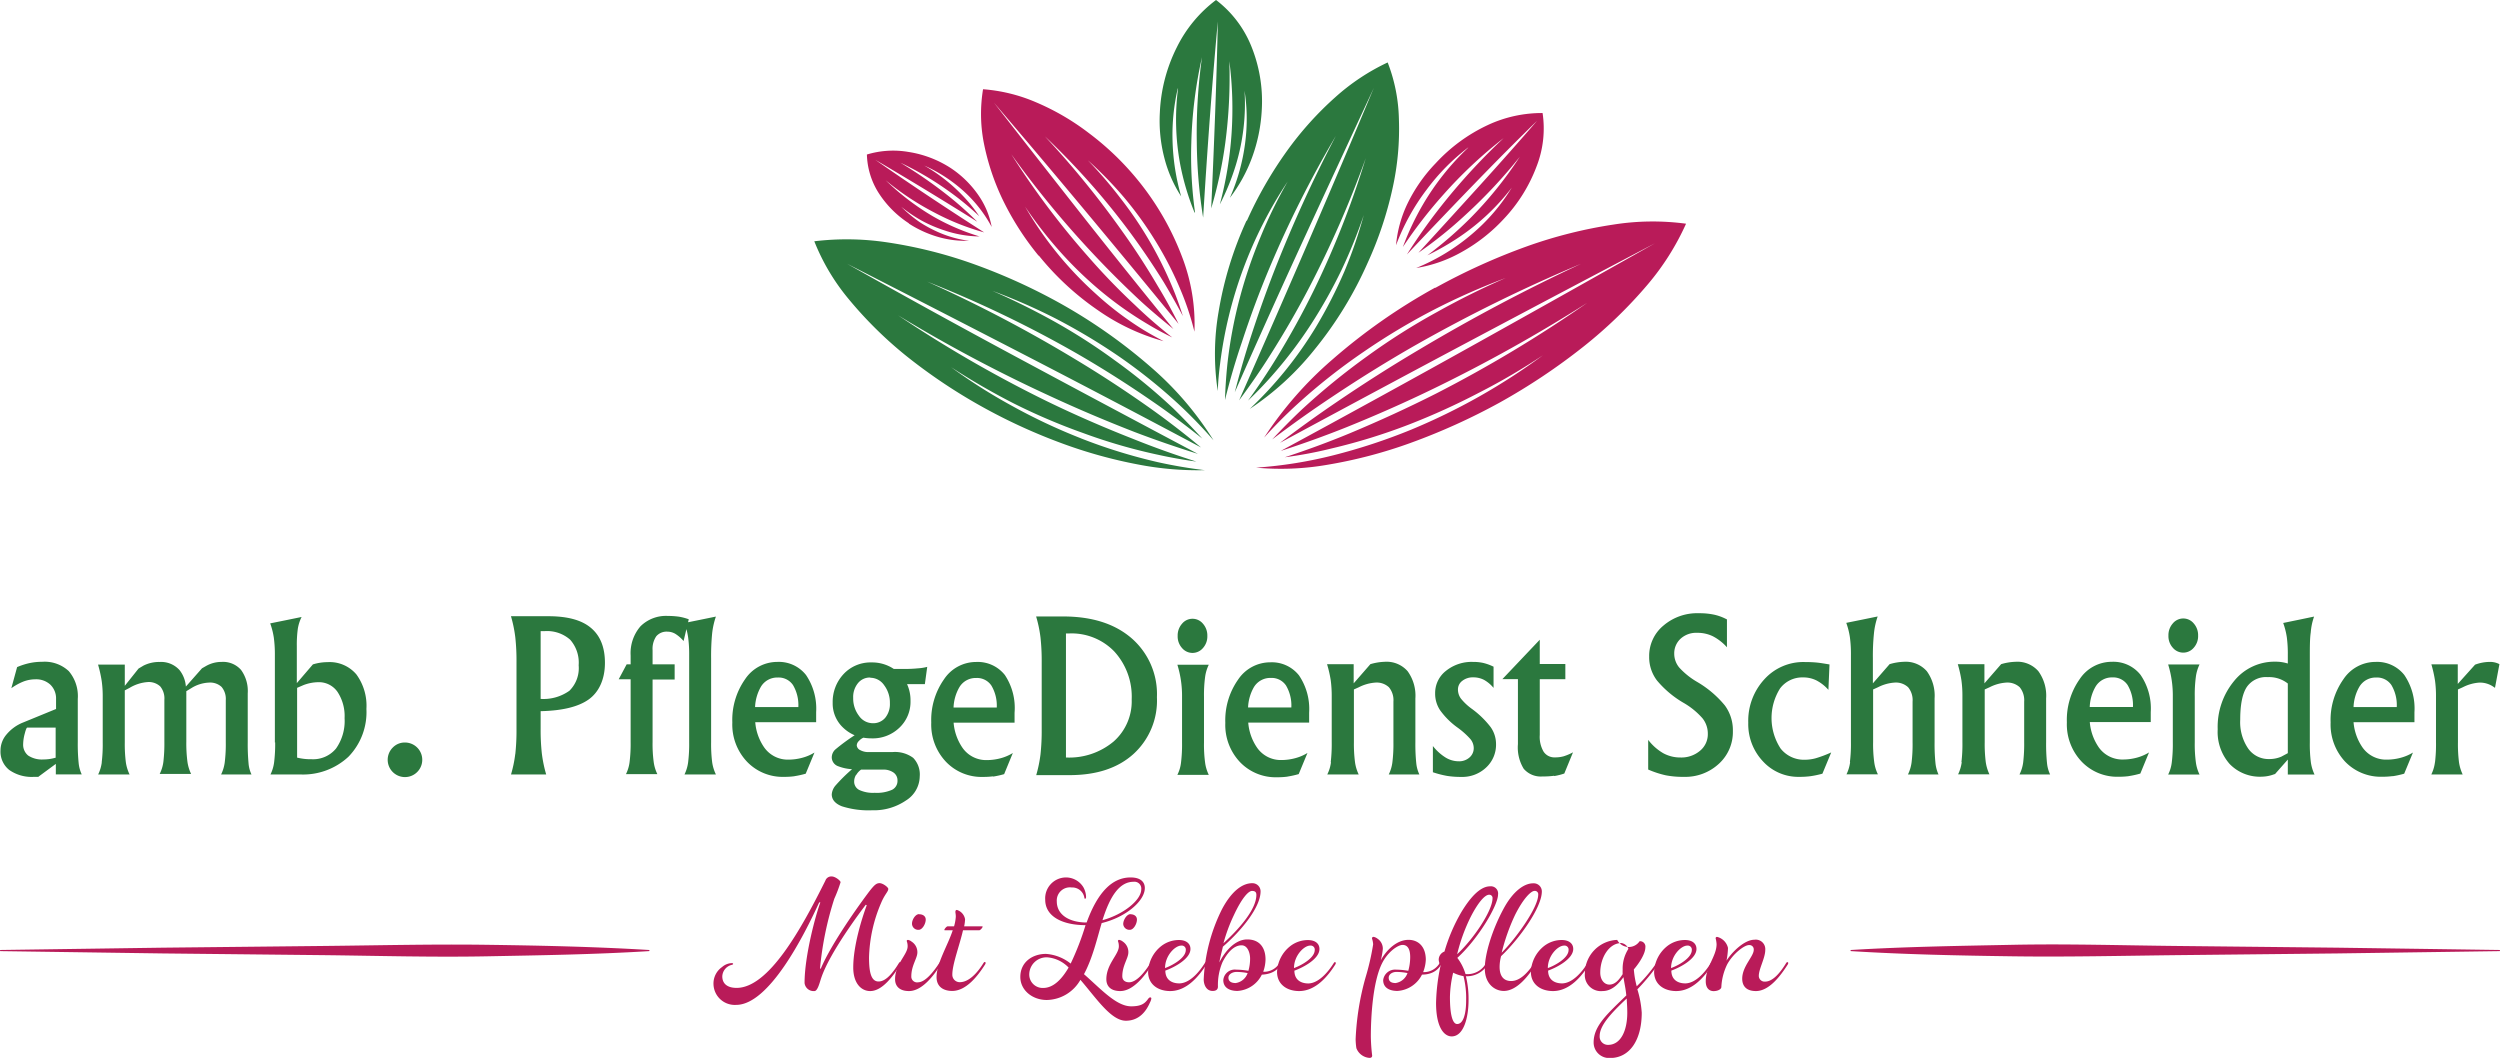 <svg id="Ebene_1" data-name="Ebene 1" xmlns="http://www.w3.org/2000/svg" viewBox="0 0 433.93 183.62"><defs><style>.cls-1,.cls-3{fill:#2b783e;}.cls-1,.cls-2{fill-rule:evenodd;}.cls-2,.cls-4{fill:#b91b59;}</style></defs><path class="cls-1" d="M391.6,281.91a100.24,100.24,0,0,1-12-5.65,93.74,93.74,0,0,1-10.54-6.7,119.3,119.3,0,0,0,10.79,6.25A105.08,105.08,0,0,0,392,281a95.19,95.19,0,0,0,13.15,3.8q3.19.7,6.5,1.15-5.7-1.8-11.15-4-7.65-3-14.75-6.45a220.06,220.06,0,0,1-25.89-14.94,259,259,0,0,0,26.34,14q7.11,3.3,14.7,6.25,5.4,2.06,11,3.8-16.5-8.75-31.84-17t-29.05-16q14,7.14,29.5,15.14t31.94,16.75q-4.45-3.71-9.1-7-6.45-4.55-12.95-8.44a239.59,239.59,0,0,0-25.49-13.35,200.06,200.06,0,0,1,26,12.49q6.6,3.81,13.1,8.3c2.93,2,5.81,4.19,8.65,6.45-1.64-1.8-3.3-3.53-5-5.2a99.62,99.62,0,0,0-10.15-8.35,102.36,102.36,0,0,0-10.59-6.8q-5.42-3-10.7-5.29a101.47,101.47,0,0,1,10.95,4.79,104.57,104.57,0,0,1,10.89,6.5,93.85,93.85,0,0,1,10.4,8.3,82.31,82.31,0,0,1,6.15,6.35,55.37,55.37,0,0,0-10.7-12.55,92.84,92.84,0,0,0-16.6-11.6,100.94,100.94,0,0,0-15.19-6.74,79.09,79.09,0,0,0-14.4-3.5,47.13,47.13,0,0,0-12.4-.15,36.94,36.94,0,0,0,5.85,9.89,69.7,69.7,0,0,0,10.1,10,95.19,95.19,0,0,0,13.65,9.09,98.08,98.08,0,0,0,13.54,6.15,82.24,82.24,0,0,0,13,3.6,54.53,54.53,0,0,0,11.65,1,83,83,0,0,1-8.2-1.4,94.07,94.07,0,0,1-13.25-4.1m16.8-60.78a42.29,42.29,0,0,0,.35,13.09,44.22,44.22,0,0,0,2.5,8.45.19.19,0,0,1,.1.05,70.57,70.57,0,0,1-.65-12.15,76.21,76.21,0,0,1,1.85-14.84,95.38,95.38,0,0,0-.9,14.84,87.18,87.18,0,0,0,1.1,13q.56-9.19,1.2-17.8t1.35-16.24q-.15,7.35-.45,15.54t-.7,16.9a75.22,75.22,0,0,0,2.45-11.4,87.23,87.23,0,0,0,.7-14.15,64.3,64.3,0,0,1-1.65,24.85,40.92,40.92,0,0,0,2.8-6.9A36.75,36.75,0,0,0,420,221.58a32.07,32.07,0,0,1,.1,9.09,34.54,34.54,0,0,1-2.65,9.5,26.49,26.49,0,0,0,3.85-7,28.23,28.23,0,0,0,1.69-8.29,25.4,25.4,0,0,0-1.89-11.2,19,19,0,0,0-6.05-7.85,22.92,22.92,0,0,0-6.8,8.2,27.84,27.84,0,0,0-2.95,11.29,25.65,25.65,0,0,0,.8,8,22.46,22.46,0,0,0,2.9,6.6,38.42,38.42,0,0,1-1.5-9.7,35.71,35.71,0,0,1,.9-9m12,22.94a68.82,68.82,0,0,1,6.94-12.1,56.92,56.92,0,0,1,8.45-9.39,37.28,37.28,0,0,1,9.05-6,28.74,28.74,0,0,1,1.95,9.84,47.49,47.49,0,0,1-1.1,12,64.07,64.07,0,0,1-4.35,13,66,66,0,0,1-9.2,15,49.09,49.09,0,0,1-11.24,10.3,67.89,67.89,0,0,0,11.44-14.14,81.81,81.81,0,0,0,5-9.75,78.82,78.82,0,0,0,3.35-9.75,88.78,88.78,0,0,1-3.85,9.5,86.28,86.28,0,0,1-5.3,9.45,74.9,74.9,0,0,1-6.85,9c-1.29,1.47-2.66,2.88-4.09,4.25q2.64-3.64,4.94-7.39,3.56-5.81,6.45-11.7a155,155,0,0,0,9.05-23,181.59,181.59,0,0,1-9.9,22.6q-3,5.75-6.6,11.44c-1.69,2.7-3.53,5.35-5.49,8q6.45-14.6,12.34-28.24t11.05-26q-5.59,12-11.7,25.25t-12.44,27.59q1.1-4.29,2.39-8.39,2.12-6.66,4.55-12.9a236.48,236.48,0,0,1,10.6-23.2,189.43,189.43,0,0,0-11.49,22.85q-2.61,6.19-4.8,12.9-1.67,4.89-2.95,10.09c.06-2,.2-4.05.4-6.05a77.7,77.7,0,0,1,2.15-11.59,82.51,82.51,0,0,1,3.64-10.7,80.71,80.71,0,0,1,4.7-9.6A73.58,73.58,0,0,0,415.75,269c-.2,1.54-.34,3.1-.4,4.7a42.72,42.72,0,0,1,.15-13.79,62.1,62.1,0,0,1,4.85-15.8" transform="translate(-203.98 -205.83)"/><path class="cls-2" d="M361.71,244.62a19.17,19.17,0,0,0,5.15,2.35,17.15,17.15,0,0,0,5.3.65,18.82,18.82,0,0,1-4.5-1.15,22.46,22.46,0,0,1-4-2.05,23.41,23.41,0,0,1-3.25-2.7,24.63,24.63,0,0,0,3.45,2.35,23.34,23.34,0,0,0,4.05,1.75,19.62,19.62,0,0,0,6.1,1.05,38.11,38.11,0,0,1-8.2-3.55,43.26,43.26,0,0,1-8.1-6.2,47.13,47.13,0,0,0,8.45,5.6,42.43,42.43,0,0,0,8.65,3.45q-10.4-6.66-18.9-12.6,8.2,4.8,17.7,10.75a58.31,58.31,0,0,0-5.55-4.9,78.83,78.83,0,0,0-7.8-5.35,53.37,53.37,0,0,1,8.2,4.8,48.78,48.78,0,0,1,5.5,4.5,25.38,25.38,0,0,0-2.9-3.6,29.5,29.5,0,0,0-6.65-5.2,25.71,25.71,0,0,1,6.45,4.1,23,23,0,0,1,5.25,6.55,14.13,14.13,0,0,0-2.3-5.5A17.72,17.72,0,0,0,369,235a18.73,18.73,0,0,0-7.35-2.8,15.71,15.71,0,0,0-7.2.45,13.09,13.09,0,0,0,1.9,6.45,17.64,17.64,0,0,0,5.4,5.5m97.08-13.15a44.38,44.38,0,0,0-7.85,9.85,46.91,46.91,0,0,0-3.5,7.4,81.28,81.28,0,0,1,6.95-9,78.75,78.75,0,0,1,10.54-9.9,108.56,108.56,0,0,0-9.84,10.55,98.51,98.51,0,0,0-6.95,9.65q6-6.36,11.65-12.2t10.94-11q-4.59,5.31-9.79,11.05t-10.8,11.85a73.52,73.52,0,0,0,8.25-6.65,88,88,0,0,0,9.34-10,67.12,67.12,0,0,1-8.64,10.7,69.7,69.7,0,0,1-7.4,6.4,45.15,45.15,0,0,0,5.65-3.25,38.6,38.6,0,0,0,9-8.5,32.9,32.9,0,0,1-6.84,8,35.61,35.61,0,0,1-9.75,5.95,23.65,23.65,0,0,0,7.85-2.75,29.33,29.33,0,0,0,7.29-5.7,27.18,27.18,0,0,0,5.8-9.3,18.07,18.07,0,0,0,1-9.15,22.18,22.18,0,0,0-9.54,2.1,28.92,28.92,0,0,0-9,6.6,27.18,27.18,0,0,0-4.9,7,21,21,0,0,0-2,7.25,38.09,38.09,0,0,1,5.35-9.7,36.72,36.72,0,0,1,7.15-7.25m-5.7,24.3a102.24,102.24,0,0,0-17.85,12.49,64,64,0,0,0-11.85,13.55c1.8-2,3.69-3.9,5.65-5.7a104.4,104.4,0,0,1,11.7-9.24A113.43,113.43,0,0,1,453,259.52a117.22,117.22,0,0,1,12.35-5.45q-6,2.6-12,5.95a114,114,0,0,0-12,7.6A118.63,118.63,0,0,0,429.85,277q-2.57,2.44-5.05,5.1,5.15-3.9,10.34-7.35,7.31-4.89,14.6-9.05a269.15,269.15,0,0,1,28.69-14.09,314.94,314.94,0,0,0-28.19,14.94q-7.2,4.26-14.45,9.2-4.85,3.3-9.65,6.95,17.5-9.45,33.85-18.14t31.24-16.5q-14.7,8.3-31,17.39t-33.95,18.65q5.91-1.91,11.5-4.15,7.8-3.15,15-6.65a267.39,267.39,0,0,0,26.69-14.9,227.59,227.59,0,0,1-26.24,15.75q-7.2,3.64-15,6.9-5.44,2.25-11.25,4.15a72.42,72.42,0,0,0,8.2-1.55,101.8,101.8,0,0,0,13.4-4.15,120.25,120.25,0,0,0,12.2-5.55,110.18,110.18,0,0,0,11-6.45,108.58,108.58,0,0,1-22.84,12.9,101.15,101.15,0,0,1-13.5,4.45A75.59,75.59,0,0,1,422,287a46.91,46.91,0,0,0,12.39-.5,82,82,0,0,0,14.45-3.8,109.89,109.89,0,0,0,15.45-7,107.6,107.6,0,0,0,14.59-9.75,78.51,78.51,0,0,0,11.05-10.69,44.45,44.45,0,0,0,6.7-10.6,43.53,43.53,0,0,0-12.6.15,80,80,0,0,0-14.94,3.75,108.58,108.58,0,0,0-16,7.25m-68.84-5.6a48.87,48.87,0,0,1-6.29-9.85,41.35,41.35,0,0,1-3.25-9.9,26.31,26.31,0,0,1-.1-9.14,28.61,28.61,0,0,1,9.14,2.24,42.08,42.08,0,0,1,9.2,5.35A48.36,48.36,0,0,1,401.4,237a47.68,47.68,0,0,1,7.75,13.4,32.46,32.46,0,0,1,2.15,13,47.81,47.81,0,0,0-2.3-7,60.08,60.08,0,0,0-4.5-8.8A62.59,62.59,0,0,0,399,240a66.79,66.79,0,0,0-6.2-6.35,75.61,75.61,0,0,1,5.75,6.7,66.41,66.41,0,0,1,9.4,16.5q.71,1.85,1.35,3.84c-1.07-2-2.17-3.94-3.3-5.84-2.07-3.34-4.22-6.48-6.45-9.45a127.83,127.83,0,0,0-14.2-15.9,158.31,158.31,0,0,1,13.4,16.45q3.26,4.54,6.2,9.55,1.91,3.15,3.6,6.55-8.55-10.45-16.6-20.1t-15.44-18.29q7,9,14.79,18.89t16.35,20.39c-2-1.63-4-3.29-5.85-5q-4.39-4.1-8.35-8.34a169.45,169.45,0,0,1-13.94-17,138.81,138.81,0,0,0,13.24,17.65,113.9,113.9,0,0,0,8.25,8.55q3,2.89,6.45,5.6c-1.47-.71-2.88-1.47-4.25-2.3a62.36,62.36,0,0,1-8.45-6,66.69,66.69,0,0,1-7.09-6.95,72.17,72.17,0,0,1-5.75-7.45,62.19,62.19,0,0,0,12.24,15.1,55.39,55.39,0,0,0,8.4,6.35c1.1.66,2.23,1.29,3.4,1.9a36.92,36.92,0,0,1-11.3-5.3,48.15,48.15,0,0,1-10.35-9.55" transform="translate(-203.98 -205.83)"/><path class="cls-3" d="M210.67,340.63l3-2.21v1.83h4.5a6,6,0,0,1-.54-2,32.19,32.19,0,0,1-.15-3.61v-7.49a6.71,6.71,0,0,0-1.56-4.83,6.13,6.13,0,0,0-4.64-1.62,10.32,10.32,0,0,0-2.15.22,11.94,11.94,0,0,0-2.18.7l-1,3.66a9.83,9.83,0,0,1,2.16-1.18,5.92,5.92,0,0,1,2-.36,3.62,3.62,0,0,1,2.6.92,3.31,3.31,0,0,1,1,2.49v1.74L208,331.23a7.2,7.2,0,0,0-2.87,2.06,4.28,4.28,0,0,0-1.06,2.77,4.07,4.07,0,0,0,1.51,3.41,6.77,6.77,0,0,0,4.3,1.2l.78,0Zm2.93-3.28a7.23,7.23,0,0,1-2.09.3,4.31,4.31,0,0,1-2.64-.68,2.41,2.41,0,0,1-.87-2,7.4,7.4,0,0,1,.27-1.78c.18-.71.33-1.07.45-1.07h4.92v5.26Zm8.05.79a6.81,6.81,0,0,1-.63,2.11h5.45a7.17,7.17,0,0,1-.65-2.14,25.11,25.11,0,0,1-.18-3.45v-9l.84-.44a7.05,7.05,0,0,1,3.1-1,2.92,2.92,0,0,1,2.21.75,3.27,3.27,0,0,1,.72,2.32v7.28a27.72,27.72,0,0,1-.17,3.48,6.55,6.55,0,0,1-.64,2.11h5.45a7.17,7.17,0,0,1-.64-2.14,24.8,24.8,0,0,1-.19-3.45V325.8l.92-.56a6.26,6.26,0,0,1,3-.93,2.92,2.92,0,0,1,2.2.75,3.24,3.24,0,0,1,.73,2.3v7.3a25.6,25.6,0,0,1-.18,3.48,6.81,6.81,0,0,1-.63,2.11h5.27a5.48,5.48,0,0,1-.51-1.94,36.06,36.06,0,0,1-.14-3.65v-8.49a6.22,6.22,0,0,0-1.16-4.06,4.15,4.15,0,0,0-3.38-1.39,5.42,5.42,0,0,0-2.63.67l-.77.44L236.24,325a5.18,5.18,0,0,0-1.09-2.85,4.29,4.29,0,0,0-3.46-1.42,6,6,0,0,0-2.8.63l-.86.51-2.39,3v-3.68H221a22.47,22.47,0,0,1,.63,2.82,19.23,19.23,0,0,1,.18,2.77v7.93a25.6,25.6,0,0,1-.18,3.48Zm30.09-3.48a25.6,25.6,0,0,1-.18,3.48,6.81,6.81,0,0,1-.63,2.11H256a11.56,11.56,0,0,0,8.46-3.07,11.1,11.1,0,0,0,3.12-8.3,9.21,9.21,0,0,0-1.75-6,6.08,6.08,0,0,0-5-2.12,8.82,8.82,0,0,0-2.54.39l-2.79,3.25v-6.43a20.11,20.11,0,0,1,.18-3.05,7.11,7.11,0,0,1,.65-2l-2.73.56-2.72.55a13,13,0,0,1,.63,2.49,22,22,0,0,1,.18,3.09v15.12Zm3.81,2.67V325.22l1.09-.47a7.38,7.38,0,0,1,2.58-.51,3.92,3.92,0,0,1,3.34,1.68,7.61,7.61,0,0,1,1.23,4.56,8.28,8.28,0,0,1-1.49,5.28,5.15,5.15,0,0,1-4.24,1.85,9.81,9.81,0,0,1-2.51-.28Zm16.61-1.75a3,3,0,1,0,2.12-.87,2.88,2.88,0,0,0-2.12.87Zm21.26,1.08a21.84,21.84,0,0,1-.74,3.59h6.1a22.89,22.89,0,0,1-.75-3.62,37.89,37.89,0,0,1-.21-4.36v-3c3.73-.08,6.5-.75,8.29-2s2.87-3.48,2.87-6.39q0-4.06-2.46-6.09c-1.63-1.36-4.09-2-7.37-2h-6.48a22.89,22.89,0,0,1,.75,3.64,37.4,37.4,0,0,1,.21,4.34v11.58a38.09,38.09,0,0,1-.21,4.39Zm4.4-21.28h.66a6.06,6.06,0,0,1,4.46,1.48,6,6,0,0,1,1.48,4.44,5.52,5.52,0,0,1-1.6,4.42,7.74,7.74,0,0,1-5,1.42V315.38Zm23.26,8.4v-2.64h-3.83v-2.46a3.85,3.85,0,0,1,.64-2.41,2.34,2.34,0,0,1,1.95-.8,2.67,2.67,0,0,1,1.38.39,6.13,6.13,0,0,1,1.41,1.24l.9-3.78a9.31,9.31,0,0,0-1.7-.45,13.44,13.44,0,0,0-1.91-.13,6.28,6.28,0,0,0-4.78,1.81,7.13,7.13,0,0,0-1.7,5.06v1.53h-.69l-1.38,2.59v0h2.07v10.88a25.6,25.6,0,0,1-.18,3.48,6.55,6.55,0,0,1-.63,2.11h5.45a6.9,6.9,0,0,1-.64-2.14,23.33,23.33,0,0,1-.19-3.45V323.78Zm2.34,14.36a6.81,6.81,0,0,1-.63,2.11h5.45a7.17,7.17,0,0,1-.65-2.14,25.11,25.11,0,0,1-.18-3.45V320.11a41,41,0,0,1,.18-4.36,13.44,13.44,0,0,1,.65-2.9l-2.73.56-2.72.55a13,13,0,0,1,.63,2.49,22,22,0,0,1,.18,3.09v15.12a25.6,25.6,0,0,1-.18,3.48Zm18.41,2.42a15.82,15.82,0,0,0,2-.44l1.52-3.67a7.87,7.87,0,0,1-2.13.91,9.18,9.18,0,0,1-2.39.32,5,5,0,0,1-4.25-2.18,8.9,8.9,0,0,1-1.51-4.32h10.57v-1.72a10.38,10.38,0,0,0-1.76-6.47,6,6,0,0,0-5-2.27h0a6.71,6.71,0,0,0-5.57,3,12.27,12.27,0,0,0-2.22,7.51,9.39,9.39,0,0,0,2.53,6.79,8.57,8.57,0,0,0,6.49,2.65,13.15,13.15,0,0,0,1.78-.11Zm-6.79-12a7.72,7.72,0,0,1,1-3.51,3.29,3.29,0,0,1,2.94-1.62h0a3,3,0,0,1,2.65,1.32,6.82,6.82,0,0,1,.92,3.81Zm18,5.91a2.2,2.2,0,0,1,.81-.6,8.16,8.16,0,0,0,1.42.12,6.65,6.65,0,0,0,4.82-1.85,6.16,6.16,0,0,0,1.93-4.65,6.76,6.76,0,0,0-.6-2.91l3.09,0,.41-3a8.35,8.35,0,0,1-1.56.25c-.73.07-1.48.11-2.24.11h-2a6.76,6.76,0,0,0-3.88-1.13,6.39,6.39,0,0,0-4.82,2,7.06,7.06,0,0,0-1.91,5,5.75,5.75,0,0,0,1.91,4.41,6.58,6.58,0,0,0,1.9,1.23,34.6,34.6,0,0,0-3.34,2.46,1.89,1.89,0,0,0-.63,1.39,1.66,1.66,0,0,0,1.18,1.55,7.79,7.79,0,0,0,2.34.49,29.57,29.57,0,0,0-2.82,2.78,2.68,2.68,0,0,0-.7,1.58c0,.92.59,1.62,1.76,2.08a15.23,15.23,0,0,0,5.27.69,9.84,9.84,0,0,0,5.85-1.7,5,5,0,0,0,2.39-4.17,4.13,4.13,0,0,0-1.14-3.23,5.3,5.3,0,0,0-3.6-1h-4.11a2.92,2.92,0,0,1-1.48-.34,1,1,0,0,1-.6-.84,1.13,1.13,0,0,1,.32-.7Zm2-11a2.92,2.92,0,0,1,2.4,1.29,5,5,0,0,1,1,3.12,3.74,3.74,0,0,1-.81,2.54,2.71,2.71,0,0,1-2.18.94h0a2.93,2.93,0,0,1-2.38-1.29,4.94,4.94,0,0,1-1-3.1,3.81,3.81,0,0,1,.81-2.54,2.64,2.64,0,0,1,2.14-1Zm-2.42,16.84a2.69,2.69,0,0,1,.83-.9h3.77a3.06,3.06,0,0,1,1.86.52,1.65,1.65,0,0,1,.68,1.4,1.71,1.71,0,0,1-.95,1.59,6.56,6.56,0,0,1-3,.52,5.65,5.65,0,0,1-2.7-.5,1.62,1.62,0,0,1-.87-1.52,2.16,2.16,0,0,1,.34-1.11Zm23.65.33a16.29,16.29,0,0,0,2-.44l1.51-3.67a7.94,7.94,0,0,1-2.12.91,9.23,9.23,0,0,1-2.39.32,5,5,0,0,1-4.26-2.18,9,9,0,0,1-1.51-4.32h10.58v-1.72A10.32,10.32,0,0,0,378.4,323a6,6,0,0,0-5-2.27h0a6.68,6.68,0,0,0-5.56,3,12.27,12.27,0,0,0-2.22,7.51,9.39,9.39,0,0,0,2.53,6.79,8.53,8.53,0,0,0,6.48,2.65,13,13,0,0,0,1.78-.11Zm-6.78-12a7.6,7.6,0,0,1,1-3.51,3.29,3.29,0,0,1,2.93-1.62h0a3,3,0,0,1,2.64,1.32,6.81,6.81,0,0,1,.93,3.81Zm15.09,8.14a22.93,22.93,0,0,1-.74,3.59h5.8q7,0,11.06-3.65a12.54,12.54,0,0,0,4.09-9.87,12.84,12.84,0,0,0-4.4-10.24q-4.38-3.78-11.88-3.78h-4.69a21.89,21.89,0,0,1,.76,3.64,37.4,37.4,0,0,1,.21,4.34v11.58a38.09,38.09,0,0,1-.21,4.39Zm4.39-21h.58a10.3,10.3,0,0,1,7.86,3.15,11.59,11.59,0,0,1,3,8.29,9.31,9.31,0,0,1-3.13,7.31,12,12,0,0,1-8.28,2.78V315.71Zm20,22.43a6.31,6.31,0,0,1-.63,2.11h5.45a6.9,6.9,0,0,1-.64-2.14,23.33,23.33,0,0,1-.19-3.45v-7.93a23.45,23.45,0,0,1,.19-3.44,7,7,0,0,1,.64-2.15h-5.45a18.3,18.3,0,0,1,.81,5.59v7.93a25.6,25.6,0,0,1-.18,3.48Zm.17-24.11a3.07,3.07,0,0,0-.75,2.1,3,3,0,0,0,.75,2.1,2.37,2.37,0,0,0,3.65,0,3,3,0,0,0,.75-2.1,3.07,3.07,0,0,0-.75-2.1,2.35,2.35,0,0,0-3.65,0Zm18.26,26.53a15.82,15.82,0,0,0,2-.44l1.52-3.67a7.87,7.87,0,0,1-2.13.91,9.18,9.18,0,0,1-2.39.32,5,5,0,0,1-4.25-2.18,8.9,8.9,0,0,1-1.51-4.32h10.57v-1.72a10.38,10.38,0,0,0-1.76-6.47,6,6,0,0,0-5-2.27h0a6.71,6.71,0,0,0-5.57,3,12.27,12.27,0,0,0-2.22,7.51,9.39,9.39,0,0,0,2.53,6.79,8.57,8.57,0,0,0,6.49,2.65,13.15,13.15,0,0,0,1.78-.11Zm-6.79-12a7.72,7.72,0,0,1,1-3.51,3.31,3.31,0,0,1,2.94-1.62h0a3,3,0,0,1,2.65,1.32,6.82,6.82,0,0,1,.92,3.81ZM435,338.14a6.55,6.55,0,0,1-.64,2.11h5.45a7.17,7.17,0,0,1-.64-2.14,24.8,24.8,0,0,1-.19-3.45V325.5l.87-.39a7.39,7.39,0,0,1,2.84-.8,3.12,3.12,0,0,1,2.37.81,3.51,3.51,0,0,1,.78,2.49v7.05a25.6,25.6,0,0,1-.18,3.48,6.55,6.55,0,0,1-.63,2.11h5.31a6,6,0,0,1-.54-2,32.19,32.19,0,0,1-.15-3.61v-7.58a7.23,7.23,0,0,0-1.35-4.73,4.84,4.84,0,0,0-4-1.63,9.76,9.76,0,0,0-2.46.41l-2.9,3.33v-3.32h-4.62a20.45,20.45,0,0,1,.64,2.8,21.1,21.1,0,0,1,.17,2.79v7.93a27.72,27.72,0,0,1-.17,3.48Zm28.18-16.61a8.68,8.68,0,0,0-1.74-.63,7.78,7.78,0,0,0-1.79-.18,7.09,7.09,0,0,0-4.7,1.56,4.86,4.86,0,0,0-1.87,3.91,5.18,5.18,0,0,0,.85,2.9,13.17,13.17,0,0,0,3,3,13.81,13.81,0,0,1,2.25,2,2.49,2.49,0,0,1,.6,1.56,2.12,2.12,0,0,1-.74,1.66,2.7,2.7,0,0,1-1.87.66,4.39,4.39,0,0,1-2.27-.65,8.58,8.58,0,0,1-2.21-2v4.55a17,17,0,0,0,2.49.64,15.22,15.22,0,0,0,2.43.17,6,6,0,0,0,4.32-1.63,5.39,5.39,0,0,0,1.72-4.08,5.09,5.09,0,0,0-.94-2.94,15.86,15.86,0,0,0-3.28-3.18,9.73,9.73,0,0,1-1.88-1.77,2.65,2.65,0,0,1-.51-1.59,1.85,1.85,0,0,1,.76-1.49,2.93,2.93,0,0,1,1.89-.6,4,4,0,0,1,1.88.44,5.87,5.87,0,0,1,1.65,1.39v-3.69Zm10.57,19a10.15,10.15,0,0,0,1.75-.44l1.51-3.68a9,9,0,0,1-1.62.69,5.38,5.38,0,0,1-1.49.19,2.24,2.24,0,0,1-2-1,5.1,5.1,0,0,1-.66-2.89v-9.68h4.44v-2.64h-4.44v-4.21h0l-6.49,6.84h2.7v11.28a7.07,7.07,0,0,0,1,4.27,3.89,3.89,0,0,0,3.28,1.34,13,13,0,0,0,2-.12Zm30-27.17a8.6,8.6,0,0,0-2.2-.83,11.93,11.93,0,0,0-2.66-.26,9,9,0,0,0-6.19,2.15,6.83,6.83,0,0,0-2.47,5.39,6.68,6.68,0,0,0,1.36,4.14,17.4,17.4,0,0,0,4.69,3.92,13,13,0,0,1,3.21,2.64,4.26,4.26,0,0,1,.92,2.7,3.71,3.71,0,0,1-1.35,2.93,5,5,0,0,1-3.38,1.17,6.18,6.18,0,0,1-3-.74,8.92,8.92,0,0,1-2.62-2.32v5.15a16.49,16.49,0,0,0,3.05,1,15.54,15.54,0,0,0,3.12.27,8.58,8.58,0,0,0,6.1-2.27,7.46,7.46,0,0,0,2.43-5.69,7.26,7.26,0,0,0-1.39-4.43,17.91,17.91,0,0,0-4.8-4.08,13.14,13.14,0,0,1-3.11-2.49,3.77,3.77,0,0,1-.88-2.43,3.43,3.43,0,0,1,1.13-2.61,4,4,0,0,1,2.86-1,6.07,6.07,0,0,1,2.7.59,8.61,8.61,0,0,1,2.46,1.92v-4.76Zm18.08,23.07a20.72,20.72,0,0,1-2.65,1,7.2,7.2,0,0,1-1.9.27,5.16,5.16,0,0,1-4.24-1.95,9.68,9.68,0,0,1-.09-10.43,4.83,4.83,0,0,1,4-1.91,5.13,5.13,0,0,1,2.29.51,7.22,7.22,0,0,1,2.1,1.65l.19-4.41c-1-.17-1.75-.29-2.31-.34s-1.21-.08-2-.08a9.13,9.13,0,0,0-7,3,10.65,10.65,0,0,0-2.79,7.54A9.4,9.4,0,0,0,510,338a8.31,8.31,0,0,0,6.31,2.67,14.59,14.59,0,0,0,1.89-.11,16.64,16.64,0,0,0,2.1-.44l1.52-3.67Zm3.28,1.69a6.81,6.81,0,0,1-.63,2.11h5.45a6.9,6.9,0,0,1-.64-2.14,23.33,23.33,0,0,1-.19-3.45V325.5l.86-.39a7.39,7.39,0,0,1,2.85-.8,3.12,3.12,0,0,1,2.37.81,3.51,3.51,0,0,1,.77,2.49v7.05a25.92,25.92,0,0,1-.17,3.48,6.81,6.81,0,0,1-.63,2.11h5.3a6.28,6.28,0,0,1-.53-2,32.19,32.19,0,0,1-.15-3.61v-7.58a7.23,7.23,0,0,0-1.35-4.73,4.86,4.86,0,0,0-4-1.63,9.63,9.63,0,0,0-2.46.41l-2.9,3.33v-4.35a38.1,38.1,0,0,1,.19-4.36,12.88,12.88,0,0,1,.64-2.9l-2.73.56-2.72.55a13,13,0,0,1,.63,2.49,22,22,0,0,1,.18,3.09v15.12a25.6,25.6,0,0,1-.18,3.48Zm19.37,0a6.81,6.81,0,0,1-.63,2.11h5.44a7.48,7.48,0,0,1-.64-2.14,25.11,25.11,0,0,1-.18-3.45V325.5l.86-.39a7.39,7.39,0,0,1,2.85-.8,3.15,3.15,0,0,1,2.37.81,3.55,3.55,0,0,1,.77,2.49v7.05a27.72,27.72,0,0,1-.17,3.48,6.55,6.55,0,0,1-.64,2.11h5.31a6,6,0,0,1-.54-2,32.19,32.19,0,0,1-.15-3.61v-7.58a7.23,7.23,0,0,0-1.35-4.73,4.83,4.83,0,0,0-4-1.63,9.63,9.63,0,0,0-2.46.41l-2.9,3.33v-3.32h-4.62a21.86,21.86,0,0,1,.63,2.8,19.52,19.52,0,0,1,.17,2.79v7.93a25.92,25.92,0,0,1-.17,3.48Zm29,2.42a16.29,16.29,0,0,0,2-.44l1.51-3.67a7.94,7.94,0,0,1-2.12.91,9.23,9.23,0,0,1-2.39.32,5,5,0,0,1-4.26-2.18,9,9,0,0,1-1.51-4.32h10.58v-1.72a10.32,10.32,0,0,0-1.77-6.47,6,6,0,0,0-5-2.27h0a6.68,6.68,0,0,0-5.56,3,12.28,12.28,0,0,0-2.23,7.51,9.4,9.4,0,0,0,2.54,6.79,8.53,8.53,0,0,0,6.48,2.65,13.15,13.15,0,0,0,1.78-.11Zm-6.78-12a7.6,7.6,0,0,1,1-3.51,3.29,3.29,0,0,1,2.93-1.62h0a3,3,0,0,1,2.64,1.32,6.81,6.81,0,0,1,.93,3.81Zm14.24,9.62a6.31,6.31,0,0,1-.63,2.11h5.45a6.9,6.9,0,0,1-.64-2.14,23.33,23.33,0,0,1-.19-3.45v-7.93a23.45,23.45,0,0,1,.19-3.44,7,7,0,0,1,.64-2.15h-5.45a18.3,18.3,0,0,1,.81,5.59v7.93a25.6,25.6,0,0,1-.18,3.48Zm.17-24.11a3.07,3.07,0,0,0-.75,2.1,3,3,0,0,0,.75,2.1,2.37,2.37,0,0,0,3.65,0,3,3,0,0,0,.75-2.1,3.07,3.07,0,0,0-.75-2.1,2.35,2.35,0,0,0-3.65,0Zm17.71,26.18,2.26-2.56v2.6h4.64a7.48,7.48,0,0,1-.64-2.14,25.11,25.11,0,0,1-.18-3.45V320.11c0-1.94,0-3.44.16-4.5a10.7,10.7,0,0,1,.58-2.76l-2.69.56-2.67.55a13,13,0,0,1,.63,2.49,22.14,22.14,0,0,1,.17,3.09V321a7.09,7.09,0,0,0-2.16-.32,9,9,0,0,0-7.16,3.35,12.49,12.49,0,0,0-2.85,8.39,8.4,8.4,0,0,0,2.06,6,7.28,7.28,0,0,0,5.6,2.22,6.46,6.46,0,0,0,2.25-.46Zm2.26-15.67v12l-1.12.6a5.2,5.2,0,0,1-2.09.42,4.32,4.32,0,0,1-3.68-1.84,8.13,8.13,0,0,1-1.37-5c0-2.61.38-4.5,1.13-5.65a4.05,4.05,0,0,1,3.67-1.73,5.23,5.23,0,0,1,3.46,1.11Zm18.2,16a15.82,15.82,0,0,0,2-.44l1.52-3.67a7.87,7.87,0,0,1-2.13.91,9.18,9.18,0,0,1-2.39.32A5,5,0,0,1,614,335.5a9,9,0,0,1-1.51-4.32h10.57v-1.72a10.32,10.32,0,0,0-1.76-6.47,6,6,0,0,0-5-2.27h0a6.68,6.68,0,0,0-5.56,3,12.21,12.21,0,0,0-2.23,7.51A9.43,9.43,0,0,0,611,338a8.57,8.57,0,0,0,6.49,2.65,13.15,13.15,0,0,0,1.78-.11Zm-6.79-12a7.6,7.6,0,0,1,1-3.51,3.29,3.29,0,0,1,2.93-1.62h0a3,3,0,0,1,2.65,1.32,6.82,6.82,0,0,1,.92,3.81Z" transform="translate(-203.98 -205.83)"/><path class="cls-3" d="M626.62,338.14a6.81,6.81,0,0,1-.63,2.11h5.44a7.48,7.48,0,0,1-.64-2.14,25.11,25.11,0,0,1-.18-3.45V325.5l.86-.39a7.39,7.39,0,0,1,2.85-.8,4.13,4.13,0,0,1,2.54.79l.18.12.77-4.11a3.45,3.45,0,0,0-1.7-.39,7.38,7.38,0,0,0-2.53.48l-3,3.34v-3.4H626a22.47,22.47,0,0,1,.63,2.82,19.32,19.32,0,0,1,.17,2.77v7.93a25.92,25.92,0,0,1-.17,3.48Z" transform="translate(-203.98 -205.83)"/><path class="cls-4" d="M356.64,359.12c.59,0,1.52.72,1.52,1,0,.49-.6.89-1.26,2.47a25.46,25.46,0,0,0-2.08,9.44c0,2.45.33,4.16,1.65,4.16S359,374.63,360,373c0,0,.1-.17.2-.17a.16.16,0,0,1,.16.17.73.73,0,0,1-.09.26c-1.23,1.92-3.11,4.59-5.25,4.59-1.59,0-2.94-1.39-2.94-4.09,0-3.83,1.55-8.68,2.34-10.8l-.16-.1c-.86,1.13-6.31,8.35-7.76,12.78-.23.66-.59,2.21-1.15,2.21a1.58,1.58,0,0,1-1.72-1.39c0-4.78,1.95-11.88,2.74-14h-.2c-2.64,5.77-8.71,17.79-14.42,17.79a3.7,3.7,0,0,1-3.93-3.63,3.49,3.49,0,0,1,1.49-2.94A2.71,2.71,0,0,1,331,373c.16,0,.23.07.23.13s-.07.14-.23.17a2.15,2.15,0,0,0-1.65,2c0,1.36,1,2,2.48,2,5.57,0,11.22-10.2,15.41-18.61a1.08,1.08,0,0,1,1.12-.73c.59,0,1.52.73,1.52,1a24.65,24.65,0,0,1-1.09,2.87,56.56,56.56,0,0,0-2.48,12.12h.14c1.88-4.43,6.7-11.13,8.45-13.44C355.71,359.48,356.08,359.12,356.64,359.12Z" transform="translate(-203.98 -205.83)"/><path class="cls-4" d="M367,373s.1-.17.2-.17a.16.16,0,0,1,.16.17.68.68,0,0,1-.1.26c-1.22,1.92-3.23,4.59-5.51,4.59-1.68,0-2.41-.89-2.41-2.05,0-2.64,2.18-4.29,2.18-5.71a2.46,2.46,0,0,0-.16-.92c0-.1.06-.2.23-.2a1.37,1.37,0,0,1,.62.3,2.17,2.17,0,0,1,1,1.88c0,1-1.05,2.28-1.05,4.12a1,1,0,0,0,1.18,1.06C364.55,376.31,365.94,374.63,367,373Zm-3.47-8.48c.63,0,1.13.33,1.13.92,0,.76-.6,1.78-1.22,1.78a1.08,1.08,0,0,1-1.16-1C362.24,365.49,362.87,364.5,363.49,364.5Z" transform="translate(-203.98 -205.83)"/><path class="cls-4" d="M368,367.3c-.07,0-.1,0-.1-.1s.36-.59.59-.59h1.09a7.76,7.76,0,0,0,.3-1.65c0-.5-.07-.63-.07-.86s.1-.33.26-.33a2.05,2.05,0,0,1,1.42,1.62,7.27,7.27,0,0,1-.16,1.22h3.1c.07,0,.1,0,.1.1s-.36.59-.59.59h-2.81c-.56,2.51-1.85,5.87-1.85,7.66a1.28,1.28,0,0,0,1.29,1.35c1.62,0,3.1-1.68,4.12-3.33,0,0,.1-.17.2-.17a.16.16,0,0,1,.17.17.68.68,0,0,1-.1.26c-1.22,1.92-3.24,4.59-5.71,4.59-1.39,0-2.71-.63-2.71-2.41,0-2.38,1.95-5.51,2.81-8.12Z" transform="translate(-203.98 -205.83)"/><path class="cls-4" d="M389.82,373.08a47.58,47.58,0,0,0,2.58-6.67c-3.93,0-7-1.45-7-4.42a3.63,3.63,0,0,1,3.53-3.86,3.55,3.55,0,0,1,3.1,1.71,3.7,3.7,0,0,1,.46,1.65c0,.23-.06.33-.16.33s-.13-.07-.13-.16a2.13,2.13,0,0,0-2.21-1.79,2.28,2.28,0,0,0-2.58,2.41c0,2.41,2.28,3.67,5.18,3.67,1.92-5.28,4.46-7.82,7.63-7.82,1.81,0,2.47.85,2.47,1.84,0,2.25-3.33,5.09-7.49,6.08-.79,2.67-1.58,6.1-3.07,8.87,2.91,2.55,5.61,5.58,8.19,5.58,1.75,0,2.34-.49,2.87-1.19.16-.23.29-.36.43-.36a.18.18,0,0,1,.2.2,2.16,2.16,0,0,1-.24.69C403,381.2,401.8,383,399.4,383c-2.58,0-5.15-3.93-7.89-7.1a6.85,6.85,0,0,1-5.84,3.5c-2.48,0-4.59-1.68-4.59-4,0-2.61,2.14-4,4.45-4A7.77,7.77,0,0,1,389.82,373.08Zm-.36.69A5.79,5.79,0,0,0,385.8,372a3,3,0,0,0-3.17,2.9,2.33,2.33,0,0,0,2.44,2.41C386.85,377.3,388.31,375.75,389.46,373.77Zm5.88-8.22c3.66-1,6.73-3.5,6.73-5.35a1.19,1.19,0,0,0-1.32-1.32C398.31,358.88,396.66,361.33,395.34,365.55Z" transform="translate(-203.98 -205.83)"/><path class="cls-4" d="M403.66,373s.1-.17.2-.17a.16.16,0,0,1,.17.17.68.68,0,0,1-.1.26c-1.22,1.92-3.24,4.59-5.51,4.59-1.69,0-2.41-.89-2.41-2.05,0-2.64,2.17-4.29,2.17-5.71a2.46,2.46,0,0,0-.16-.92.2.2,0,0,1,.23-.2,1.4,1.4,0,0,1,.63.3,2.18,2.18,0,0,1,.95,1.88c0,1-1.05,2.28-1.05,4.12,0,.76.56,1.06,1.19,1.06C401.25,376.31,402.64,374.63,403.66,373Zm-3.46-8.48c.63,0,1.12.33,1.12.92,0,.76-.59,1.78-1.22,1.78a1.08,1.08,0,0,1-1.16-1C398.94,365.49,399.57,364.5,400.2,364.5Z" transform="translate(-203.98 -205.83)"/><path class="cls-4" d="M413.1,373s.1-.17.2-.17a.16.16,0,0,1,.16.17.68.68,0,0,1-.1.26c-1.22,1.92-3.33,4.59-6.27,4.59-2.11,0-3.83-1.16-3.83-3.33a6,6,0,0,1,2.35-4.53,5,5,0,0,1,3-1c1.28,0,2,.63,2,1.55,0,1.72-2.81,3.2-4.36,3.76,0,1.49,1,2.22,2.44,2.22C410.46,376.48,412.08,374.63,413.1,373Zm-3.3-2.25a.7.7,0,0,0-.79-.79c-1.06,0-2.81,1.72-2.81,3.9C407.45,373.41,409.8,372.12,409.8,370.73Z" transform="translate(-203.98 -205.83)"/><path class="cls-4" d="M418.78,377.83c-1.48,0-2.47-.63-2.47-1.88a2,2,0,0,1,2.21-1.82,14.07,14.07,0,0,1,2.15.2,7.61,7.61,0,0,0,.29-2.15c0-.82-.36-2.27-1.48-2.27-1.42,0-2.54,1.42-3.3,2.9a10.14,10.14,0,0,0-.8,4.26c0,.33-.13.76-.92.76-1.15,0-1.55-1.16-1.55-2a30.19,30.19,0,0,1,3.17-12.18c1.71-3.23,3.6-4.52,5.25-4.52a1.41,1.41,0,0,1,1.45,1.42c0,2.74-3.3,6.8-6.54,9.6-.1.5-.39,1.49-.62,2.74.89-1.78,2.64-4,4.85-4s3.17,1.52,3.17,3.47a6.66,6.66,0,0,1-.4,2.14,3.14,3.14,0,0,0,2.87-1.58s.1-.17.2-.17a.16.16,0,0,1,.16.17.73.73,0,0,1-.09.26,3.53,3.53,0,0,1-1.89,1.55A5,5,0,0,1,423,375,5.07,5.07,0,0,1,418.78,377.83Zm-.66-13.1a28.51,28.51,0,0,0-1.78,4.82c2.74-2.51,5.71-5.88,5.71-8.39,0-.46-.2-.69-.76-.69S419.61,361.52,418.12,364.73Zm2.41,10a9.83,9.83,0,0,0-1.94-.2c-.66,0-1.39.39-1.39,1s.46.93,1.25.93A2.57,2.57,0,0,0,420.53,374.73Z" transform="translate(-203.98 -205.83)"/><path class="cls-4" d="M435.48,373s.1-.17.19-.17a.16.16,0,0,1,.17.17.68.68,0,0,1-.1.26c-1.22,1.92-3.33,4.59-6.27,4.59-2.11,0-3.83-1.16-3.83-3.33A6,6,0,0,1,428,370a5,5,0,0,1,3-1c1.29,0,2,.63,2,1.55,0,1.72-2.8,3.2-4.35,3.76,0,1.49,1,2.22,2.44,2.22C432.84,376.48,434.45,374.63,435.48,373Zm-3.3-2.25a.7.7,0,0,0-.8-.79c-1.05,0-2.8,1.72-2.8,3.9C429.83,373.41,432.18,372.12,432.18,370.73Z" transform="translate(-203.98 -205.83)"/><path class="cls-4" d="M451,374.56a3.15,3.15,0,0,0,2.87-1.58s.1-.17.19-.17a.16.16,0,0,1,.17.17.68.68,0,0,1-.1.26,3.3,3.3,0,0,1-1.75,1.49,4.29,4.29,0,0,1-1.58.26,5.12,5.12,0,0,1-4.26,2.84c-1.49,0-2.48-.63-2.48-1.88a2.08,2.08,0,0,1,2.22-1.82,13.84,13.84,0,0,1,2.14.2,8.88,8.88,0,0,0,.33-2.38c0-1.51-.53-2.11-1.32-2.11s-2.57,1.16-3.6,3.27c-1.55,3.17-1.91,9.08-1.91,12.67a31.38,31.38,0,0,0,.23,3.27c0,.23-.13.4-.46.4a2.62,2.62,0,0,1-2.28-1.69,10.74,10.74,0,0,1-.13-1.58A46.57,46.57,0,0,1,441,375.49a43,43,0,0,0,1.32-5.75,3.66,3.66,0,0,0-.2-1c0-.2.1-.3.27-.3a1.55,1.55,0,0,1,.66.3,2.08,2.08,0,0,1,.95,1.78,11.81,11.81,0,0,1-.36,2c1-1.84,2.81-3.56,4.82-3.56,1.65,0,3,1.12,3,3.47A6.65,6.65,0,0,1,451,374.56Zm-2.71.17a9.85,9.85,0,0,0-1.95-.2c-.66,0-1.32.39-1.32,1s.4.93,1.19.93A2.6,2.6,0,0,0,448.28,374.73Z" transform="translate(-203.98 -205.83)"/><path class="cls-4" d="M458.88,379.41c0,3.07-.85,6.31-2.93,6.31-1.26,0-2.71-1.46-2.71-5.81a33.47,33.47,0,0,1,.79-6.5,2.08,2.08,0,0,1-.33-1,1.53,1.53,0,0,1,1-1.42,30.14,30.14,0,0,1,2.94-6.86c2.34-3.86,4-4.46,5-4.46a1.25,1.25,0,0,1,1.36,1.42c0,1.88-3.43,7.69-7.07,11a8.54,8.54,0,0,1,1.42,2.81,3.69,3.69,0,0,0,3.57-1.88s.1-.17.2-.17a.16.16,0,0,1,.16.17.68.68,0,0,1-.1.26,4.22,4.22,0,0,1-3.76,2A16.42,16.42,0,0,1,458.88,379.41Zm-.92-4.16a6.21,6.21,0,0,1-1.75-.59,19.46,19.46,0,0,0-.56,4.22c0,3.24.5,4.69,1.25,4.69,1.09,0,1.56-1.81,1.56-4.12A15.67,15.67,0,0,0,458,375.25Zm1.32-10.33a30.49,30.49,0,0,0-2.38,6.54c2.84-2.64,6.14-7.56,6.14-9.71a.56.56,0,0,0-.59-.62C461.69,361.13,460.5,362.55,459.28,364.92Z" transform="translate(-203.98 -205.83)"/><path class="cls-4" d="M461.7,373.93c0-2.47,1.25-6.63,3.2-10.26,1.71-3.23,3.69-4.52,5.18-4.52a1.41,1.41,0,0,1,1.52,1.42c0,2.74-3.83,8.15-7.07,11.22a7.26,7.26,0,0,0-.26,1.88c0,1.68.79,2.44,2,2.44,1.55,0,2.94-1.48,4-3.13,0,0,.1-.17.2-.17a.16.16,0,0,1,.17.17.68.68,0,0,1-.1.26c-1.22,1.92-3.24,4.59-5.55,4.59C463.41,377.83,461.7,376.57,461.7,373.93Zm5.24-9.27a34.58,34.58,0,0,0-2.31,6.53c2.48-2.47,6.34-7.85,6.34-10.06a.58.58,0,0,0-.66-.66C469.78,360.47,468.46,361.62,466.94,364.66Z" transform="translate(-203.98 -205.83)"/><path class="cls-4" d="M479.54,373s.1-.17.2-.17a.16.16,0,0,1,.16.17.68.68,0,0,1-.1.26c-1.22,1.92-3.33,4.59-6.27,4.59-2.11,0-3.83-1.16-3.83-3.33a6,6,0,0,1,2.35-4.53,5,5,0,0,1,3-1c1.28,0,2,.63,2,1.55,0,1.72-2.81,3.2-4.36,3.76,0,1.49,1,2.22,2.44,2.22C476.9,376.48,478.52,374.63,479.54,373Zm-3.3-2.25a.7.7,0,0,0-.79-.79c-1.06,0-2.81,1.72-2.81,3.9C473.9,373.41,476.24,372.12,476.24,370.73Z" transform="translate(-203.98 -205.83)"/><path class="cls-4" d="M491.48,373s.1-.17.2-.17a.16.16,0,0,1,.16.17.68.68,0,0,1-.1.26,35.65,35.65,0,0,1-3.56,4.29,17.56,17.56,0,0,1,.76,4.06c0,4.69-2.05,7.86-5.51,7.86a2.69,2.69,0,0,1-2.84-2.71c0-2.94,2.51-5.05,5.67-8.15-.13-1.32-.29-1.85-.49-3.17-.6.79-1.78,2.41-3.63,2.41a2.79,2.79,0,0,1-3.07-3.07,5.84,5.84,0,0,1,5.61-5.81,2.26,2.26,0,0,0,3.89.23.93.93,0,0,1,1,1.06c0,1.12-1.09,2.77-2,3.83a15.39,15.39,0,0,0,.5,2.93A25.54,25.54,0,0,0,491.48,373Zm-5.15,6.14c-2.81,2.64-4.69,4.72-4.69,6.5a1.43,1.43,0,0,0,1.46,1.55c2.21,0,3.33-2.48,3.33-5.58C486.43,380.57,486.36,379.88,486.33,379.12Zm-1-9.61c-2,0-3.59,2.44-3.59,5.12,0,1.32.76,2.08,1.58,2.08,1.09,0,1.78-1,2.31-1.82a6.7,6.7,0,0,1,0-.76,6.29,6.29,0,0,1,1-3.63A1.56,1.56,0,0,0,485.37,369.51Z" transform="translate(-203.98 -205.83)"/><path class="cls-4" d="M500.93,373s.1-.17.2-.17a.16.16,0,0,1,.16.17.68.68,0,0,1-.1.26c-1.22,1.92-3.33,4.59-6.27,4.59-2.11,0-3.83-1.16-3.83-3.33a6,6,0,0,1,2.35-4.53,5,5,0,0,1,3-1c1.29,0,2,.63,2,1.55,0,1.72-2.81,3.2-4.36,3.76,0,1.49,1,2.22,2.44,2.22C498.29,376.48,499.91,374.63,500.93,373Zm-3.3-2.25a.7.7,0,0,0-.79-.79c-1.06,0-2.81,1.72-2.81,3.9C495.29,373.41,497.63,372.12,497.63,370.73Z" transform="translate(-203.98 -205.83)"/><path class="cls-4" d="M514,373s.1-.17.2-.17a.16.16,0,0,1,.17.17.68.68,0,0,1-.1.26c-1.22,1.92-3.2,4.59-5.51,4.59-1.62,0-2.38-.83-2.38-2.15,0-2.14,2-3.86,2-5a.75.75,0,0,0-.83-.83c-.82,0-2.8,1.52-3.79,3.37a10,10,0,0,0-1,3.89c0,.4-.6.73-1.36.73-.53,0-1.35-.3-1.35-1.72,0-2.54,1.88-4.35,1.88-6.43a5,5,0,0,0-.16-1,.23.23,0,0,1,.26-.26,2.57,2.57,0,0,1,1.88,1.91,12.54,12.54,0,0,1-.26,2.21c.95-1.48,3.1-3.63,4.85-3.63a1.65,1.65,0,0,1,1.88,1.78c0,1.39-1.12,3.27-1.12,4.49a1,1,0,0,0,1.09,1C511.72,376.21,513,374.63,514,373Z" transform="translate(-203.98 -205.83)"/><path class="cls-4" d="M637.81,370.92l-28.13.4-28.14.3c-9.38.11-18.75.33-28.13.2s-18.76-.32-28.14-.9a.09.09,0,0,1-.09-.1.11.11,0,0,1,.09-.1c9.38-.57,18.76-.71,28.14-.9s18.75.1,28.13.2l28.14.3,28.13.4a.1.1,0,0,1,.1.1A.09.09,0,0,1,637.81,370.92Z" transform="translate(-203.98 -205.83)"/><path class="cls-4" d="M204.08,370.72l28.13-.4,28.14-.3c9.38-.1,18.75-.33,28.13-.2s18.76.33,28.14.9a.1.1,0,0,1,.09.11.09.09,0,0,1-.09.09c-9.38.58-18.76.72-28.14.9s-18.75-.09-28.13-.2l-28.14-.3-28.13-.4a.09.09,0,0,1-.1-.1A.1.1,0,0,1,204.08,370.72Z" transform="translate(-203.98 -205.83)"/></svg>